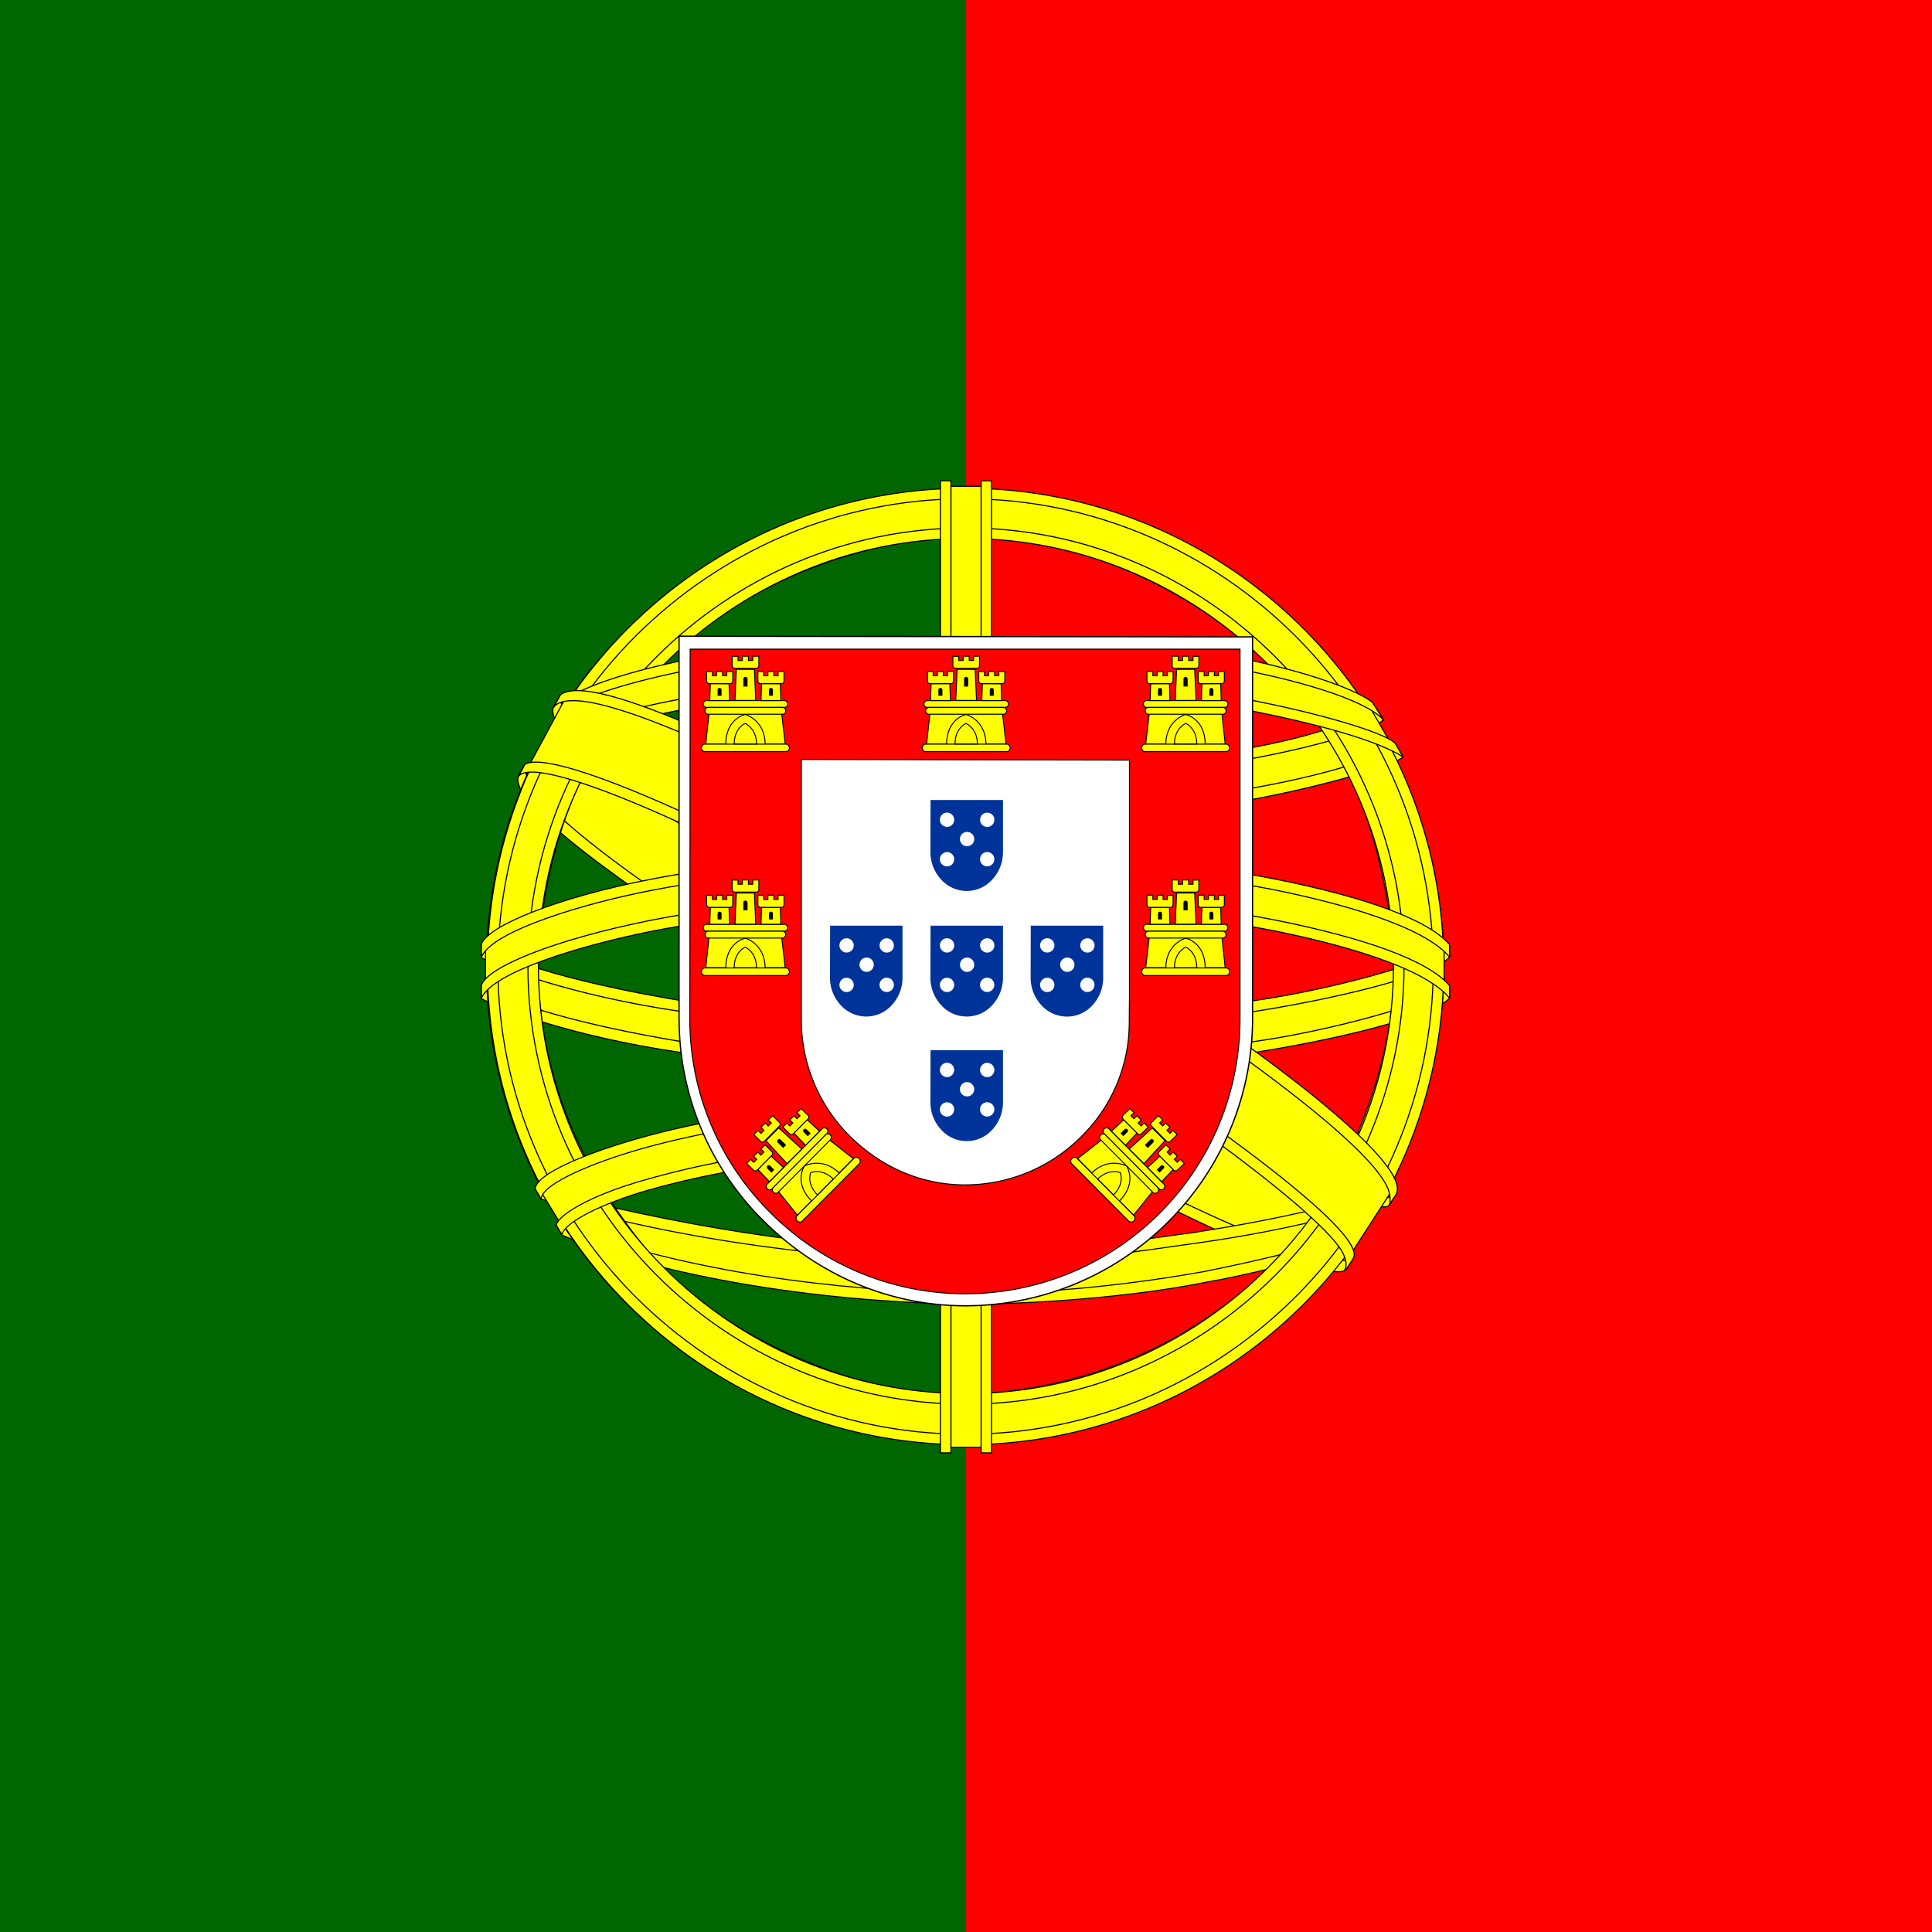 <svg id="Layer_1" width="27" height="27" data-name="Layer 1" xmlns="http://www.w3.org/2000/svg" viewBox="100 0 1000 1000"><defs><style>.cls-1,.cls-6{fill:red;}.cls-2{fill:#060;}.cls-3,.cls-4,.cls-7,.cls-8,.cls-9{fill:#ff0;}.cls-3,.cls-4,.cls-5,.cls-6,.cls-8,.cls-9{stroke:#000;}.cls-3,.cls-4{stroke-linecap:round;stroke-linejoin:round;fill-rule:evenodd;}.cls-3{stroke-width:0.57px;}.cls-4{stroke-width:0.55px;}.cls-11,.cls-5{fill:#fff;}.cls-5{stroke-width:0.67px;}.cls-6{stroke-width:0.51px;}.cls-8{stroke-width:0.5px;}.cls-9{stroke-width:0.5px;}.cls-10{fill:#039;}</style></defs><rect class="cls-1" width="1500" height="1000"/><rect class="cls-2" width="600" height="1000"/><path class="cls-3" d="M795.6,655.1c-75.53-2.27-421.85-218.45-424.23-252.87l19.13-31.9C424.85,420.25,778.9,630.48,813.67,623L795.6,655.09"/><path class="cls-3" d="M386.47,366c-6.77,18.23,90.38,78.29,207.26,149.38s217.66,115,225.13,108.72c.46-.81,3.68-6.35,3.38-6.31-1.4,2.11-4.8,2.78-10.12,1.25-31.58-9.11-113.94-46.92-215.94-108.77S405.45,391.41,391.66,367.19a14.66,14.66,0,0,1-1.51-7.12h-.33l-2.94,5.14-.4.8ZM797.38,656.1c-1.29,2.32-3.67,2.4-8.21,1.9-28.25-3.12-114-44.81-215.4-105.53-118-70.65-215.5-135-204.93-151.85l2.88-5.09.56.18c-9.5,28.51,192.37,144,204.26,151.31,116.81,72.36,215.29,114.62,224,103.64l-3.17,5.45h0Z"/><path class="cls-3" d="M600.42,423.07C676,422.48,769.3,412.75,823,391.35l-11.56-18.79c-31.73,17.56-125.53,29.11-211.63,30.84C498,402.46,426.06,393,390,368.81l-10.91,20c66.21,28,134,34,221.3,34.26"/><path class="cls-3" d="M826.1,391.78c-1.85,3-36.86,15-88.43,23.93-35,5.33-80.59,9.89-137.51,10-54.08,0-98.26-3.8-131.71-8.33C414.31,408.84,386.37,397,376,392.85c1-2,1.62-3.34,2.57-5.18,29.74,11.84,57.81,19,90.7,24A964.32,964.32,0,0,0,600,420.07a917.35,917.35,0,0,0,136.54-10.14c52.89-8.53,81.78-19.5,85.83-24.6l3.74,6.45ZM816,372.72c-5.73,4.6-34.3,14.73-84.55,22.76a910.37,910.37,0,0,1-130.66,9.16c-51.76.05-94.05-3.44-126.21-8.12-51-6.67-78.2-18.69-88-22.2,1-1.68,2-3.35,3-5,7.62,3.83,33.83,14.47,85.57,21.8,31.8,4.51,74.15,7.87,125.65,7.82a899,899,0,0,0,129.71-9.22c50.51-6.95,77.69-19.87,81.82-23.1l3.68,6.12Z"/><path class="cls-3" d="M352.2,514.15c46.49,25,149.76,37.61,247.49,38.48,89,.14,204.89-13.76,248.24-36.73l-1.2-25c-13.56,21.2-137.78,41.53-248,40.69S386.12,513.71,352,491.67l.2,22.47"/><path class="cls-3" d="M850.3,510.55v6c-6.51,7.79-47.36,19.56-98.59,27.85-39,6-89.82,10.49-153.16,10.49-60.17,0-108.15-4.29-145.37-10-58.82-8.57-96.44-23.57-104-28.05l0-7C371.9,524.93,433.37,536,454,539.35c37,5.67,84.67,9.93,144.54,9.93,63,0,113.59-4.48,152.33-10.42,36.75-5.31,89.11-19.11,99.42-28.31Zm0-21.23v6c-6.52,7.78-47.37,19.56-98.6,27.85-39,6-89.81,10.48-153.15,10.48-60.17,0-108.16-4.28-145.37-10-58.82-8.56-96.45-23.56-104-28l0-7c22.69,15.08,84.16,26.12,104.8,29.49,37,5.68,84.67,9.94,144.54,9.94,63,0,113.58-4.48,152.33-10.43,36.75-5.3,89.11-19.11,99.41-28.31Z"/><path class="cls-3" d="M599.47,650.8c-106.93-.64-198.55-29.15-217.9-33.86L395.68,639c34.18,14.37,123.56,35.8,204.82,33.42s152.28-8.66,202.32-33l14.47-22.89c-34.11,16.06-150.17,34.09-217.82,34.26"/><path class="cls-4" d="M808.25,634.3c-2.13,3.25-4.29,6.46-6.49,9.57-23.61,8.33-60.8,17.06-76.49,19.61C693.21,670.09,643.6,675,599.58,675c-94.72-1.39-172.26-19.93-208.74-35.75l-2.94-5.06.48-.76,5,1.94c64.87,23.21,137.73,32.47,206.75,34.13,43.84.15,87.73-5,123.23-11.37,54.42-10.91,76.43-19.13,83.18-22.86l1.72-1Zm12.54-20.69.17.2c-1.59,2.68-3.23,5.41-4.91,8.15-12.59,4.5-46.75,14.5-96.65,21.47-32.87,4.48-53.3,8.82-118.69,10.09-122.54-3.12-201.88-27.08-220.73-33l-2.79-5.36c71,18.54,143.55,31.48,223.52,32.81,59.83-1.28,85.28-5.68,117.88-10.13,58.18-9,87.49-18.62,96.29-21.39-.11-.16-.24-.32-.39-.5l6.31-2.35Z"/><path class="cls-3" d="M822.07,494.4c.35,70.34-35.65,133.46-64.64,161.31-41,39.4-95.41,64.74-158.92,65.91-70.93,1.3-137.8-44.93-155.74-65.25-35.07-39.71-63.62-90.14-64.54-158.1,4.35-76.78,34.48-130.25,78.17-166.93s101.86-54.53,150.3-53.25C662.6,279.56,727.89,307,773,361.42c29.56,35.66,42.35,74.37,49.07,133Zm-223-240.86c136.21,0,248.24,110.85,248.24,246.76s-112,246.76-248.24,246.76S351.8,636.22,351.8,500.3,462.9,253.54,599.11,253.54"/><path class="cls-3" d="M599.78,252.7c136.33,0,247.52,111.21,247.52,247.56S736.11,747.81,599.78,747.81,352.25,636.6,352.25,500.26,463.44,252.7,599.78,252.7ZM357.7,500.26c0,133.15,109.33,242.1,242.08,242.1s242.08-109,242.08-242.1S732.52,258.15,599.78,258.15,357.7,367.11,357.7,500.26Z"/><path class="cls-3" d="M600,273.27c124.32,0,226.73,102.06,226.73,226.77S724.3,726.79,600,726.79,373.24,624.75,373.24,500,475.65,273.28,600,273.28ZM378.69,500c0,121.72,99.95,221.31,221.29,221.31S821.26,621.75,821.26,500,721.32,278.72,600,278.72,378.69,378.32,378.69,500Z"/><path class="cls-3" d="M610,251.7H588.74l0,497.4h21.29Z"/><path class="cls-3" d="M607.83,248.86h5.39l0,503.13h-5.4l0-503.13Zm-21.06,0h5.44V752h-5.44V248.87Z"/><path class="cls-3" d="M847.47,509.84V491.45l-15-13.95-85-22.5L625,442.5,477.5,450l-105,25-21.2,15.7v18.39L405,485l127.5-20H655l90,10,62.5,15Z"/><path class="cls-3" d="M599.87,461.93c58.46-.11,115.18,5.53,160.17,14.29,46.42,9.28,79.09,20.89,90.26,33.93v6.46c-13.47-16.23-57.43-28.12-91.3-34.92-44.64-8.69-101-14.3-159.11-14.19-61.35.12-118.47,5.93-162.46,14.51-35.3,7-82.38,20.92-88.26,34.65v-6.73c3.23-9.5,38.28-23.69,87.46-33.54,44.32-8.64,101.55-14.35,163.26-14.47Zm0-21.24c58.46-.1,115.17,5.55,160.16,14.3,46.42,9.29,79.09,20.89,90.27,33.93l0,6.46c-13.47-16.22-57.43-28.12-91.29-34.92-44.65-8.69-101-14.29-159.12-14.18-61.35.11-118.19,5.92-162.19,14.5-34.06,6.46-83.06,20.92-88.53,34.65V488.7c3.23-9.39,39-24.1,87.46-33.54C481,446.52,538.19,440.81,599.9,440.7Z"/><path class="cls-3" d="M598.7,332.4c92.12-.46,172.48,12.88,209.24,31.71l13.41,23.2c-32-17.22-118.64-35.12-222.52-32.45-84.63.52-175.06,9.32-220.44,33.53l16-26.77c37.24-19.32,125.06-29.11,204.3-29.21"/><path class="cls-3" d="M599.93,351.55c52.54-.14,103.31,2.82,143.69,10.11,37.6,7,73.46,17.5,78.59,23.15l4,7c-12.47-8.15-43.5-17.21-83.35-24.77-40-7.52-90.75-10-143-9.88-59.3-.2-105.38,2.93-144.92,9.83-41.82,7.82-70.83,19-78,24.31l3.89-7.42c13.91-7.1,36-15.65,73.06-22.33,40.89-7.47,87.46-9.71,146.06-10Zm0-21.21c50.29-.13,99.93,2.67,138.63,9.63,30.53,5.94,60.71,15.21,71.76,23.47l5.82,9.24c-9.89-11-47.09-21.4-79.94-27.23-38.4-6.63-86-9.25-136.27-9.67-52.77.15-101.54,3.38-139.38,10.27-36.1,6.87-59.4,15-69.26,21.36l5.12-7.72C410,352.53,432,346,459.63,340.58c38.13-6.94,87.19-10.09,140.27-10.24Z"/><path class="cls-3" d="M722.87,603.15c-45.54-8.5-91.17-9.74-123-9.36-153.51,1.8-203.11,31.52-209.16,40.52l-11.47-18.7c39.08-28.33,122.68-44.22,221.46-42.6,51.3.84,95.56,4.25,132.8,11.46l-10.59,18.68"/><path class="cls-4" d="M599,591.15c42.7.64,84.62,2.4,125.08,10l-2.93,5.17c-37.57-6.94-77.63-9.59-122-9.38-56.66-.44-114,4.85-163.86,19.17-15.74,4.38-41.8,14.5-44.46,22.86l-2.91-4.8c.84-4.94,16.59-15.2,46-23.48,57.15-16.36,110.6-19.12,165.05-19.49Zm1.94-21.49c44.24.83,89.94,2.87,134.35,11.67l-3,5.38c-40.11-8-78.43-10.61-131-11.42-56.84.1-117.13,4.15-171.95,20.09-17.69,5.16-48.24,16.3-49.26,25.13L377,615.34c.66-8,27.1-18.47,50.89-25.39,55.24-16.06,115.69-20.19,173-20.29Z"/><path class="cls-3" d="M819,618.45,800.5,647.07,747.5,600,610,507.5l-155-85L374.52,395l17.15-31.8L397.5,360l50,12.5,165,85,95,60,80,57.5L820,612.5Z"/><path class="cls-3" d="M371.62,395.72c14.12-9.57,117.85,36.64,226.39,102.09,108.25,65.63,211.69,139.8,202.36,153.68l-3.07,4.83-1.41,1.11c.3-.21,1.86-2.11-.15-7.26-4.62-15.18-78-73.73-199.74-147.24C477.31,432.16,378.4,389.5,368.51,401.7l3.12-6ZM822.72,618c8.93-17.63-87.28-90.11-206.58-160.68-122-69.16-210-109.88-226-97.74l-3.56,6.5c0,.36.13-.44.88-1,2.92-2.55,7.76-2.38,9.95-2.42C425,363.1,504,399.45,614.87,463c48.57,28.29,205.18,128.73,204.58,157,0,2.43.2,2.93-.71,4.13l4-6.06Z"/><path class="cls-5" d="M451.5,527.52a146.81,146.81,0,0,0,43.64,104.36c27,26.94,63.78,44,104.52,44A148.69,148.69,0,0,0,748.32,527.65h0v-198l-296.85-.35,0,198.19Z"/><path class="cls-6" d="M457.05,527.8v.11a140.93,140.93,0,0,0,41.94,100A142.19,142.19,0,0,0,741.83,528h0V336l-284.6,0-.17,191.87M684.6,393.43V515.66l-.1,12.93h0a94.83,94.83,0,0,1-.6,10.58,83,83,0,0,1-24.37,49.27,85,85,0,0,1-60.11,24.85c-23.32,0-44.1-9.84-59.58-25.25a84.9,84.9,0,0,1-25.07-59.86l0-135.06,169.85.31Z"/><g id="castle3"><g id="castle"><path class="cls-7" d="M475.48,386.07c.33-13.8,10.13-17.07,10.2-17.11s10.57,3.52,10.54,17.24l-20.74-.12"/><path class="cls-8" d="M467,369.23l-1.7,15.86,10.35,0c.1-13.12,9.94-15.31,10.17-15.26s10,2.9,10.24,15.26h10.37l-1.87-16-37.55.09h0Z"/><path class="cls-8" d="M464.63,385.15H507a2,2,0,0,1,0,3.91H464.63a2,2,0,0,1,0-3.91Z"/><path class="cls-8" d="M480,385.07c.05-8.28,5.66-10.62,5.69-10.62s5.85,2.42,5.9,10.62H480"/><path class="cls-8" d="M465.53,362.63h40.61a1.77,1.77,0,0,1,0,3.52H465.53a1.77,1.77,0,0,1,0-3.52Z"/><path class="cls-8" d="M466.38,366.18h38.84a1.78,1.78,0,0,1,0,3.52H466.38a1.78,1.78,0,0,1,0-3.52Z"/><path class="cls-8" d="M478.93,339.7H482v2.17h2.24v-2.22h3.14v2.21h2.25v-2.22h3.14v5a1.3,1.3,0,0,1-1.37,1.3h-11a1.41,1.41,0,0,1-1.43-1.32v-5h0Z"/><path class="cls-8" d="M490.48,346.43l.69,16.12-10.76,0,.71-16.13,9.35.05"/><path id="cp1" class="cls-8" d="M477.35,353.9l.33,8.69H467.36l.3-8.7Z"/><path id="cp1-2" data-name="cp1" class="cls-8" d="M503.87,353.9l.33,8.69H493.89l.29-8.7Z"/><path id="cp2" class="cls-8" d="M465.75,347.6h3v2.18h2.19v-2.23H474v2.22h2.19v-2.23h3.08v5a1.29,1.29,0,0,1-1.34,1.3H467.15a1.4,1.4,0,0,1-1.4-1.32v-5Z"/><path id="cp2-2" data-name="cp2" class="cls-8" d="M492.27,347.6h3v2.18h2.19v-2.23h3.08v2.22h2.2v-2.23h3.07v5a1.29,1.29,0,0,1-1.34,1.3h-10.8a1.39,1.39,0,0,1-1.39-1.32v-5Z"/><path d="M484.75,351.53a1.09,1.09,0,1,1,2.17,0v3.84h-2.17v-3.84"/><path id="cp3" d="M471.43,357.1a1,1,0,1,1,2.06,0v3h-2.06v-3"/><path id="cp3-2" data-name="cp3" d="M498,357.1a1,1,0,1,1,2.06,0v3H498v-3"/></g><g id="castle-2" data-name="castle"><path class="cls-7" d="M475.48,501.87c.33-13.8,10.13-17.07,10.2-17.11s10.57,3.51,10.54,17.24l-20.74-.13"/><path class="cls-8" d="M467,485l-1.7,15.87,10.35,0c.1-13.12,9.94-15.31,10.17-15.26s10,2.9,10.24,15.26h10.37l-1.87-16L467,485h0Z"/><path class="cls-8" d="M464.63,501H507a2,2,0,0,1,0,3.91H464.63a2,2,0,0,1,0-3.91Z"/><path class="cls-8" d="M480,500.87c.05-8.28,5.66-10.62,5.69-10.62s5.85,2.42,5.9,10.62H480"/><path class="cls-8" d="M465.53,478.42h40.61a1.78,1.78,0,0,1,0,3.53H465.53a1.78,1.78,0,0,1,0-3.53Z"/><path class="cls-8" d="M466.38,482h38.84a1.79,1.79,0,0,1,0,3.53H466.38a1.79,1.79,0,0,1,0-3.53Z"/><path class="cls-8" d="M478.93,455.5H482v2.18h2.24v-2.22h3.14v2.21h2.25v-2.22h3.14v5a1.3,1.3,0,0,1-1.37,1.3h-11a1.41,1.41,0,0,1-1.43-1.32v-5h0Z"/><path class="cls-8" d="M490.48,462.22l.69,16.13-10.76,0,.71-16.13,9.35,0"/><path id="cp1-3" data-name="cp1" class="cls-8" d="M477.35,469.7l.33,8.69H467.36l.3-8.7Z"/><path id="cp1-4" data-name="cp1" class="cls-8" d="M503.87,469.7l.33,8.69H493.89l.29-8.7Z"/><path id="cp2-3" data-name="cp2" class="cls-8" d="M465.75,463.4h3v2.18h2.19v-2.23H474v2.22h2.19v-2.23h3.08v5a1.29,1.29,0,0,1-1.34,1.3H467.15a1.4,1.4,0,0,1-1.4-1.32v-5Z"/><path id="cp2-4" data-name="cp2" class="cls-8" d="M492.27,463.4h3v2.18h2.19v-2.23h3.08v2.22h2.2v-2.23h3.07v5a1.29,1.29,0,0,1-1.34,1.3h-10.8a1.39,1.39,0,0,1-1.39-1.32v-5Z"/><path d="M484.75,467.32a1.09,1.09,0,1,1,2.17,0v3.85h-2.17v-3.84"/><path id="cp3-3" data-name="cp3" d="M471.43,472.9a1,1,0,1,1,2.06,0v3h-2.06v-3"/><path id="cp3-4" data-name="cp3" d="M498,472.9a1,1,0,1,1,2.06,0v3H498v-3"/></g><g id="castle-3" data-name="castle"><path class="cls-7" d="M520.63,622.41c-9.56-10-5-19.22-5-19.3s10-5,19.67,4.67l-14.71,14.63"/><path class="cls-9" d="M502.72,616.53l10,12.39,7.31-7.33c-9.24-9.32-3.86-17.84-3.66-18s9.09-5,18,3.49l7.31-7.36-12.66-9.94-26.4,26.72Z"/><path class="cls-9" d="M512.33,629.46l29.85-30.07a2,2,0,0,1,2.77,2.76L515.1,632.21a2,2,0,0,1-2.77-2.75Z"/><path class="cls-9" d="M523.12,618.48c-5.84-5.87-3.55-11.5-3.53-11.52s5.84-2.45,11.7,3.29l-8.17,8.23"/><path class="cls-9" d="M497,613l28.61-28.82a1.77,1.77,0,0,1,2.5,2.48l-28.61,28.82A1.77,1.77,0,0,1,497,613Z"/><path class="cls-9" d="M500.09,614.84l27.38-27.56a1.78,1.78,0,0,1,2.49,2.48l-27.37,27.57a1.79,1.79,0,0,1-2.5-2.49Z"/><path class="cls-9" d="M490.15,587.28l2.17-2.17,1.54,1.54,1.58-1.59-1.58-1.57,2.22-2.22,1.57,1.56,1.58-1.59-1.58-1.57,2.22-2.23,3.56,3.55a1.29,1.29,0,0,1,0,1.88l-7.77,7.83a1.41,1.41,0,0,1-1.94.09l-3.53-3.5h0Z"/><path class="cls-9" d="M503.06,583.83,515,594.7l-7.6,7.61-10.95-11.88,6.62-6.6"/><path id="cp1-5" data-name="cp1" class="cls-9" d="M499.12,598.41l6.4,5.89-7.27,7.32-6-6.33,6.83-6.88Z"/><path id="cp1-6" data-name="cp1" class="cls-9" d="M517.81,579.59l6.4,5.89-7.27,7.32-6-6.33,6.84-6.88Z"/><path id="cp2-5" data-name="cp2" class="cls-9" d="M486.47,602.2l2.12-2.12,1.55,1.53,1.54-1.55-1.58-1.57,2.17-2.18,1.58,1.57,1.55-1.56-1.58-1.57,2.17-2.18,3.56,3.54a1.3,1.3,0,0,1,0,1.87l-7.61,7.66a1.38,1.38,0,0,1-1.91.06l-3.54-3.5Z"/><path id="cp2-6" data-name="cp2" class="cls-9" d="M505.16,583.38l2.12-2.12,1.55,1.53,1.54-1.55-1.58-1.57,2.17-2.18,1.58,1.57,1.55-1.56-1.59-1.57,2.18-2.18,3.56,3.54a1.3,1.3,0,0,1,0,1.87l-7.61,7.66a1.4,1.4,0,0,1-1.92.06l-3.53-3.5Z"/><path d="M502.65,591.48a1.08,1.08,0,1,1,1.52-1.53l2.73,2.7-1.53,1.54-2.72-2.71"/><path id="cp3-5" data-name="cp3" d="M497.21,604.87a1,1,0,1,1,1.46-1.47l2.1,2.09L499.32,607l-2.11-2.09"/><path id="cp3-6" data-name="cp3" d="M516,586a1,1,0,1,1,1.45-1.47l2.11,2.1-1.46,1.46L516,586"/></g></g><g id="castle-4" data-name="castle"><path class="cls-7" d="M589.76,386.07C590.1,372.27,599.89,369,600,369s10.58,3.52,10.54,17.24l-20.74-.12"/><path class="cls-8" d="M581.31,369.23l-1.7,15.86,10.35,0c.1-13.12,9.93-15.31,10.17-15.26s10,2.9,10.23,15.26h10.38l-1.87-16-37.56.09Z"/><path class="cls-8" d="M578.91,385.15h42.36a2,2,0,0,1,0,3.91H578.91a2,2,0,0,1,0-3.91Z"/><path class="cls-8" d="M594.31,385.07c.05-8.28,5.65-10.62,5.68-10.62s5.86,2.42,5.91,10.62H594.31"/><path class="cls-8" d="M579.81,362.63h40.61a1.77,1.77,0,0,1,0,3.52H579.81a1.77,1.77,0,0,1,0-3.52Z"/><path class="cls-8" d="M580.66,366.18H619.5a1.78,1.78,0,0,1,0,3.52H580.66a1.78,1.78,0,0,1,0-3.52Z"/><path class="cls-8" d="M593.21,339.7h3.07v2.17h2.23v-2.22h3.15v2.21h2.24v-2.22H607v5a1.31,1.31,0,0,1-1.37,1.3h-11a1.42,1.42,0,0,1-1.43-1.32v-5Z"/><path class="cls-8" d="M604.76,346.43l.69,16.12-10.76,0,.72-16.13,9.35.05"/><path id="cp1-7" data-name="cp1" class="cls-8" d="M591.63,353.9l.33,8.69H581.65l.29-8.7h9.69Z"/><path id="cp1-8" data-name="cp1" class="cls-8" d="M618.16,353.9l.33,8.69H608.17l.29-8.7Z"/><path id="cp2-7" data-name="cp2" class="cls-8" d="M580,347.6h3v2.18h2.2v-2.23h3.07v2.22h2.2v-2.23h3.07v5a1.29,1.29,0,0,1-1.34,1.3H581.44a1.39,1.39,0,0,1-1.4-1.32v-5Z"/><path id="cp2-8" data-name="cp2" class="cls-8" d="M606.56,347.6h3v2.18h2.19v-2.23h3.07v2.22H617v-2.23h3.08v5a1.29,1.29,0,0,1-1.34,1.3H608a1.4,1.4,0,0,1-1.4-1.32v-5Z"/><path d="M599,351.53a1.09,1.09,0,1,1,2.17,0v3.84H599v-3.84"/><path id="cp3-7" data-name="cp3" d="M585.71,357.1a1,1,0,1,1,2.07,0v3h-2.07v-3"/><path id="cp3-8" data-name="cp3" d="M612.31,357.1a1,1,0,1,1,2.07,0v3h-2.07v-3"/></g><g id="castle3-2" data-name="castle3"><g id="castle-5" data-name="castle"><path class="cls-7" d="M724,386.07c-.33-13.8-10.13-17.07-10.2-17.11s-10.58,3.52-10.54,17.24l20.74-.12"/><path class="cls-8" d="M732.45,369.23l1.71,15.86-10.35,0c-.1-13.12-9.94-15.31-10.18-15.26s-10,2.9-10.23,15.26H693l1.88-16,37.55.09Z"/><path class="cls-8" d="M734.85,385.15H692.49a2,2,0,0,0,0,3.91h42.36a2,2,0,0,0,0-3.91Z"/><path class="cls-8" d="M719.45,385.07c0-8.28-5.65-10.62-5.68-10.62s-5.85,2.42-5.9,10.62h11.58"/><path class="cls-8" d="M734,362.63H693.34a1.77,1.77,0,0,0,0,3.52H734a1.77,1.77,0,0,0,0-3.52Z"/><path class="cls-8" d="M733.1,366.18H694.26a1.78,1.78,0,0,0,0,3.52H733.1a1.78,1.78,0,0,0,0-3.52Z"/><path class="cls-8" d="M720.55,339.7h-3.06v2.17h-2.24v-2.22h-3.14v2.21h-2.25v-2.22h-3.14v5a1.3,1.3,0,0,0,1.37,1.3h11a1.41,1.41,0,0,0,1.43-1.32v-5h0Z"/><path class="cls-8" d="M709,346.43l-.69,16.12,10.76,0-.71-16.13-9.36.05"/><path id="cp1-9" data-name="cp1" class="cls-8" d="M722.13,353.9l-.33,8.69h10.32l-.3-8.7Z"/><path id="cp1-10" data-name="cp1" class="cls-8" d="M695.61,353.9l-.33,8.69h10.31l-.29-8.7Z"/><path id="cp2-9" data-name="cp2" class="cls-8" d="M733.73,347.6h-3v2.18h-2.19v-2.23h-3.08v2.22h-2.19v-2.23h-3.08v5a1.29,1.29,0,0,0,1.34,1.3h10.79a1.4,1.4,0,0,0,1.4-1.32v-5Z"/><path id="cp2-10" data-name="cp2" class="cls-8" d="M707.21,347.6h-3v2.18H702v-2.23h-3.08v2.22h-2.2v-2.23h-3.07v5a1.29,1.29,0,0,0,1.34,1.3h10.8a1.39,1.39,0,0,0,1.39-1.32v-5Z"/><path d="M714.73,351.53a1.09,1.09,0,1,0-2.17,0v3.84h2.17v-3.84"/><path id="cp3-9" data-name="cp3" d="M728.05,357.1a1,1,0,1,0-2.06,0v3h2.06v-3"/><path id="cp3-10" data-name="cp3" d="M701.45,357.1a1,1,0,1,0-2.06,0v3h2.06v-3"/></g><g id="castle-6" data-name="castle"><path class="cls-7" d="M724,501.87c-.33-13.8-10.13-17.07-10.2-17.11s-10.58,3.51-10.54,17.24l20.74-.13"/><path class="cls-8" d="M732.45,485l1.71,15.87-10.35,0c-.1-13.12-9.94-15.31-10.18-15.26s-10,2.9-10.23,15.26H693l1.88-16,37.55.09h0Z"/><path class="cls-8" d="M734.85,501H692.49a2,2,0,0,0,0,3.91h42.36a2,2,0,0,0,0-3.91Z"/><path class="cls-8" d="M719.45,500.87c0-8.28-5.65-10.62-5.68-10.62s-5.85,2.42-5.9,10.62h11.58"/><path class="cls-8" d="M734,478.42H693.34a1.78,1.78,0,0,0,0,3.53H734a1.78,1.78,0,0,0,0-3.53Z"/><path class="cls-8" d="M733.1,482H694.26a1.79,1.79,0,0,0,0,3.53H733.1a1.79,1.79,0,0,0,0-3.53Z"/><path class="cls-8" d="M720.55,455.5h-3.06v2.18h-2.24v-2.22h-3.14v2.21h-2.25v-2.22h-3.14v5a1.3,1.3,0,0,0,1.37,1.3h11a1.41,1.41,0,0,0,1.43-1.32v-5h0Z"/><path class="cls-8" d="M709,462.22l-.69,16.13,10.76,0-.71-16.13-9.36,0"/><path id="cp1-11" data-name="cp1" class="cls-8" d="M722.13,469.7l-.33,8.69h10.32l-.3-8.7Z"/><path id="cp1-12" data-name="cp1" class="cls-8" d="M695.61,469.7l-.33,8.69h10.31l-.29-8.7Z"/><path id="cp2-11" data-name="cp2" class="cls-8" d="M733.73,463.4h-3v2.18h-2.19v-2.23h-3.08v2.22h-2.19v-2.23h-3.08v5a1.29,1.29,0,0,0,1.34,1.3h10.79a1.4,1.4,0,0,0,1.4-1.32v-5Z"/><path id="cp2-12" data-name="cp2" class="cls-8" d="M707.21,463.4h-3v2.18H702v-2.23h-3.08v2.22h-2.2v-2.23h-3.07v5a1.29,1.29,0,0,0,1.34,1.3h10.8a1.39,1.39,0,0,0,1.39-1.32v-5Z"/><path d="M714.73,467.32a1.09,1.09,0,1,0-2.17,0v3.85h2.17v-3.84"/><path id="cp3-11" data-name="cp3" d="M728.05,472.9a1,1,0,1,0-2.06,0v3h2.06v-3"/><path id="cp3-12" data-name="cp3" d="M701.45,472.9a1,1,0,1,0-2.06,0v3h2.06v-3"/></g><g id="castle-7" data-name="castle"><path class="cls-7" d="M678.85,622.41c9.56-10,5-19.22,5-19.3s-9.95-5-19.67,4.67l14.71,14.63"/><path class="cls-9" d="M696.76,616.53l-10,12.39-7.31-7.33c9.24-9.32,3.86-17.84,3.66-18s-9.09-5-18,3.49l-7.31-7.36,12.66-9.94,26.4,26.72Z"/><path class="cls-9" d="M687.15,629.46,657.3,599.39a2,2,0,0,0-2.77,2.76l29.85,30.06a2,2,0,0,0,2.77-2.75Z"/><path class="cls-9" d="M676.36,618.48c5.84-5.87,3.55-11.5,3.53-11.52s-5.84-2.45-11.7,3.29l8.17,8.23"/><path class="cls-9" d="M702.5,613l-28.61-28.82a1.77,1.77,0,0,0-2.5,2.48L700,615.43a1.77,1.77,0,0,0,2.5-2.48Z"/><path class="cls-9" d="M699.39,614.84,672,587.28a1.78,1.78,0,0,0-2.49,2.48l27.37,27.57a1.79,1.79,0,0,0,2.5-2.49Z"/><path class="cls-9" d="M709.33,587.28l-2.17-2.17-1.54,1.54L704,585.06l1.58-1.57-2.22-2.22-1.57,1.56-1.58-1.59,1.58-1.57-2.22-2.23L696.05,581a1.29,1.29,0,0,0,0,1.88l7.77,7.83a1.41,1.41,0,0,0,1.94.09l3.53-3.5h0Z"/><path class="cls-9" d="M696.42,583.83,684.49,594.7l7.6,7.61L703,590.43l-6.62-6.6"/><path id="cp1-13" data-name="cp1" class="cls-9" d="M700.36,598.41,694,604.3l7.27,7.32,6-6.33-6.83-6.88Z"/><path id="cp1-14" data-name="cp1" class="cls-9" d="M681.67,579.59l-6.4,5.89,7.27,7.32,6-6.33-6.83-6.88Z"/><path id="cp2-13" data-name="cp2" class="cls-9" d="M713,602.2l-2.12-2.12-1.55,1.53-1.54-1.55,1.58-1.57-2.17-2.18-1.58,1.57-1.55-1.56,1.58-1.57-2.17-2.18-3.56,3.54a1.3,1.3,0,0,0,0,1.87l7.61,7.66a1.38,1.38,0,0,0,1.91.06l3.54-3.5Z"/><path id="cp2-14" data-name="cp2" class="cls-9" d="M694.32,583.38l-2.12-2.12-1.55,1.53-1.54-1.55,1.58-1.57-2.17-2.18-1.58,1.57-1.55-1.56,1.59-1.57-2.18-2.18-3.56,3.54a1.3,1.3,0,0,0,0,1.87l7.61,7.66a1.4,1.4,0,0,0,1.92.06l3.53-3.5Z"/><path d="M696.83,591.48a1.08,1.08,0,1,0-1.52-1.53l-2.73,2.7,1.53,1.54,2.72-2.71"/><path id="cp3-13" data-name="cp3" d="M702.27,604.87a1,1,0,1,0-1.46-1.47l-2.1,2.09,1.45,1.47,2.11-2.09"/><path id="cp3-14" data-name="cp3" d="M683.52,586a1,1,0,1,0-1.45-1.47l-2.11,2.1,1.46,1.46,2.1-2.09"/></g></g><g id="quina"><path class="cls-10" d="M581.59,506h0a20.82,20.82,0,0,0,5.53,14.22,17.77,17.77,0,0,0,26.51,0,20.82,20.82,0,0,0,5.51-14.23V479.13l-37.48,0L581.59,506"/><circle class="cls-11" cx="590.19" cy="489.34" r="3.71"/><circle class="cls-11" cx="610.98" cy="489.36" r="3.71"/><circle class="cls-11" cx="600.56" cy="499.34" r="3.71"/><circle class="cls-11" cx="590.19" cy="509.79" r="3.71"/><circle class="cls-11" cx="610.96" cy="509.76" r="3.71"/></g><g id="quina-2" data-name="quina"><path class="cls-10" d="M581.59,441h0a20.82,20.82,0,0,0,5.53,14.22,17.77,17.77,0,0,0,26.51,0A20.82,20.82,0,0,0,619.14,441V414.09l-37.48,0L581.59,441"/><circle class="cls-11" cx="590.19" cy="424.3" r="3.71"/><circle class="cls-11" cx="610.98" cy="424.32" r="3.71"/><circle class="cls-11" cx="600.56" cy="434.3" r="3.71"/><circle class="cls-11" cx="590.19" cy="444.75" r="3.71"/><circle class="cls-11" cx="610.96" cy="444.72" r="3.71"/></g><g id="quina-3" data-name="quina"><path class="cls-10" d="M529.59,506h0a20.86,20.86,0,0,0,5.53,14.22,17.77,17.77,0,0,0,26.51,0,20.82,20.82,0,0,0,5.51-14.23V479.13l-37.48,0L529.59,506"/><circle class="cls-11" cx="538.19" cy="489.34" r="3.71"/><circle class="cls-11" cx="558.98" cy="489.36" r="3.71"/><circle class="cls-11" cx="548.57" cy="499.34" r="3.71"/><circle class="cls-11" cx="538.19" cy="509.79" r="3.71"/><circle class="cls-11" cx="558.96" cy="509.76" r="3.71"/></g><g id="quina-4" data-name="quina"><path class="cls-10" d="M633.45,506h0A20.86,20.86,0,0,0,639,520.25a17.77,17.77,0,0,0,26.51,0A20.82,20.82,0,0,0,671,506.05V479.13l-37.48,0L633.45,506"/><circle class="cls-11" cx="642.05" cy="489.34" r="3.71"/><circle class="cls-11" cx="662.84" cy="489.36" r="3.71"/><circle class="cls-11" cx="652.43" cy="499.34" r="3.71"/><circle class="cls-11" cx="642.05" cy="509.79" r="3.71"/><circle class="cls-11" cx="662.82" cy="509.76" r="3.71"/></g><g id="quina-5" data-name="quina"><path class="cls-10" d="M581.59,570.48h0a20.82,20.82,0,0,0,5.53,14.22,17.77,17.77,0,0,0,26.51,0,20.82,20.82,0,0,0,5.51-14.23V543.59l-37.48,0-.07,26.91"/><circle class="cls-11" cx="590.19" cy="553.8" r="3.71"/><circle class="cls-11" cx="610.98" cy="553.82" r="3.71"/><circle class="cls-11" cx="600.56" cy="563.8" r="3.71"/><circle class="cls-11" cx="590.19" cy="574.25" r="3.71"/><circle class="cls-11" cx="610.96" cy="574.22" r="3.71"/></g></svg>